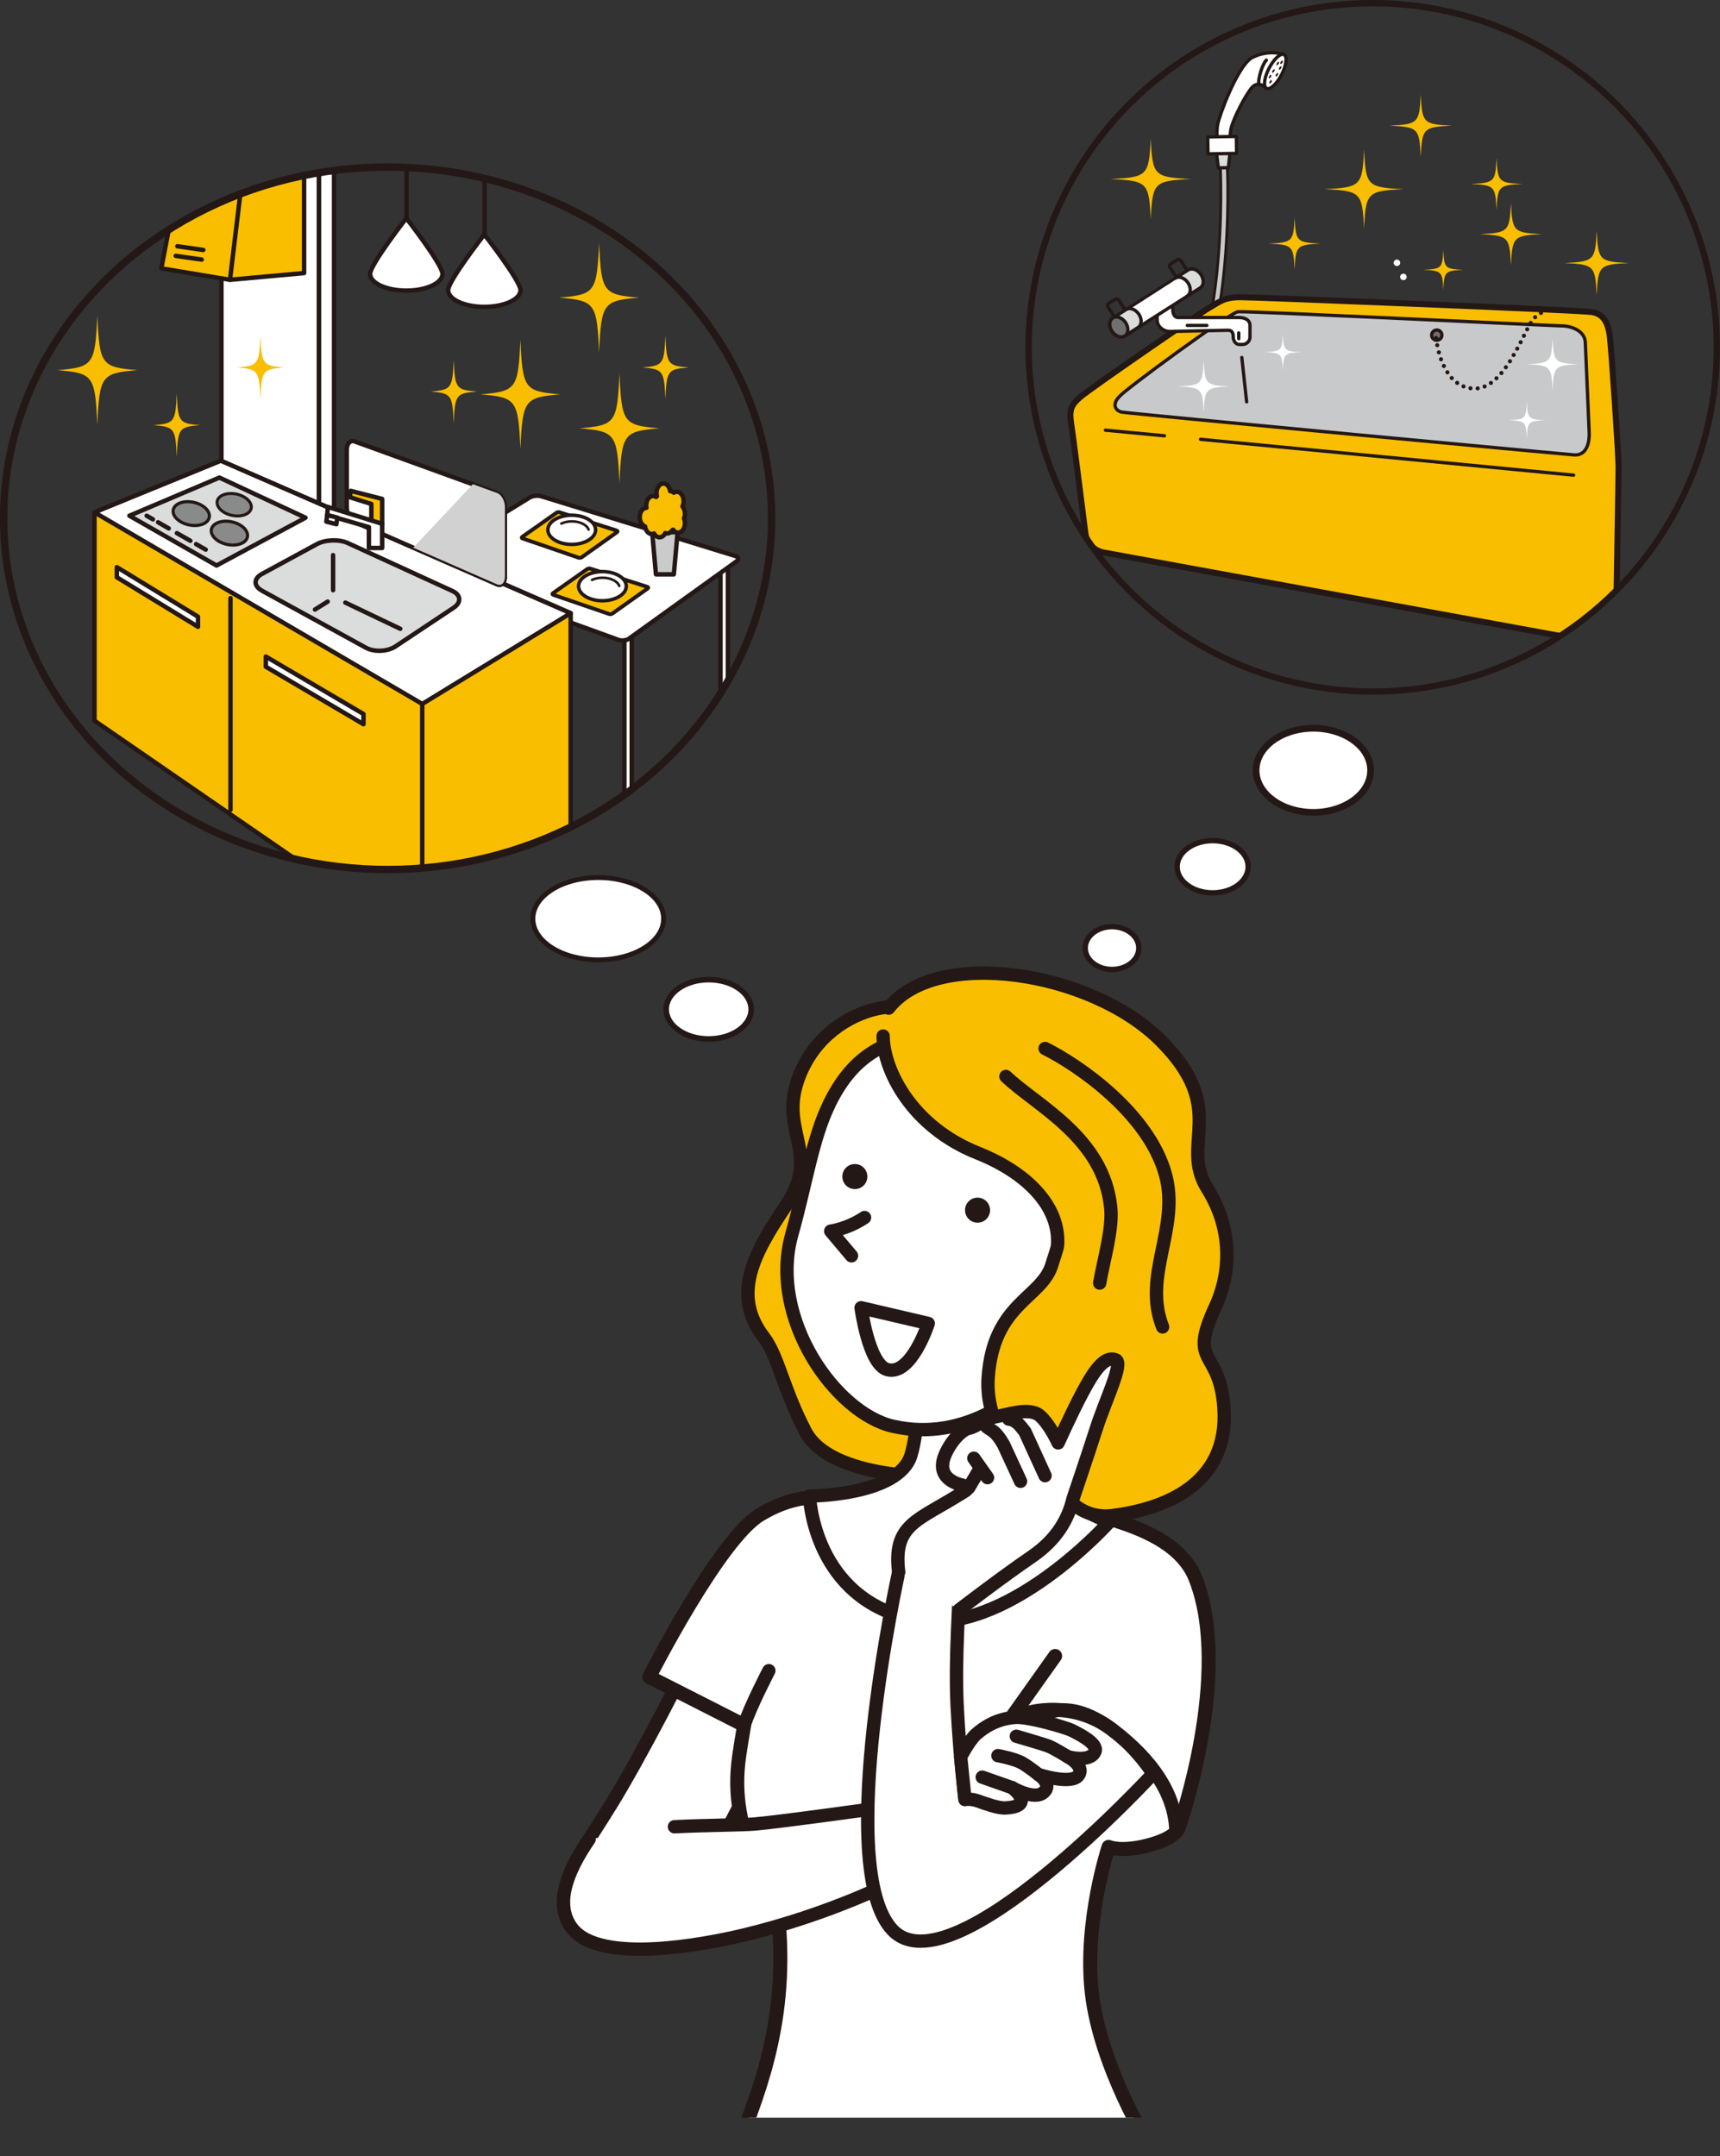 <svg xmlns="http://www.w3.org/2000/svg" xmlns:xlink="http://www.w3.org/1999/xlink" viewBox="0 0 305.59 382.97"><rect x="0" y="0" width="305.59" height="382.97" fill="#333333" stroke="none"/><defs><style>      .cls-1, .cls-2, .cls-3, .cls-4, .cls-5, .cls-6, .cls-7, .cls-8, .cls-9, .cls-10 {        fill: none;      }      .cls-2, .cls-11, .cls-12, .cls-13, .cls-14, .cls-15, .cls-16, .cls-17, .cls-18, .cls-19, .cls-20, .cls-21, .cls-22, .cls-23, .cls-24, .cls-25, .cls-26, .cls-27, .cls-28, .cls-29, .cls-30, .cls-3, .cls-4, .cls-5, .cls-6, .cls-7, .cls-8, .cls-31, .cls-10, .cls-32 {        stroke: #231815;      }      .cls-2, .cls-11, .cls-12, .cls-13, .cls-14, .cls-15, .cls-16, .cls-17, .cls-18, .cls-19, .cls-20, .cls-21, .cls-22, .cls-23, .cls-24, .cls-27, .cls-28, .cls-29, .cls-30, .cls-3, .cls-4, .cls-5, .cls-6, .cls-7, .cls-8, .cls-31, .cls-9, .cls-10, .cls-32 {        stroke-linecap: round;        stroke-linejoin: round;      }      .cls-2, .cls-32 {        stroke-width: 2.49px;      }      .cls-11 {        fill: #c8c9ca;      }      .cls-11, .cls-16, .cls-21, .cls-24, .cls-27, .cls-28, .cls-8 {        stroke-width: .59px;      }      .cls-12 {        stroke-width: 1.19px;      }      .cls-12, .cls-13, .cls-14, .cls-15, .cls-16, .cls-17, .cls-18, .cls-19, .cls-20, .cls-33, .cls-32 {        fill: #fff;      }      .cls-13 {        stroke-width: .95px;      }      .cls-14 {        stroke-width: .99px;      }      .cls-15 {        stroke-width: .62px;      }      .cls-17, .cls-23, .cls-29, .cls-30, .cls-7 {        stroke-width: .79px;      }      .cls-18 {        stroke-width: .86px;      }      .cls-19 {        stroke-width: .45px;      }      .cls-20, .cls-31, .cls-10 {        stroke-width: 2.37px;      }      .cls-21, .cls-22, .cls-23, .cls-31, .cls-34 {        fill: #f9be00;      }      .cls-22 {        stroke-width: 1.07px;      }      .cls-24 {        fill: #fffbda;      }      .cls-35 {        isolation: isolate;      }      .cls-36 {        mix-blend-mode: multiply;      }      .cls-37 {        clip-path: url(#clippath-1);      }      .cls-38 {        clip-path: url(#clippath-3);      }      .cls-39 {        clip-path: url(#clippath-2);      }      .cls-25 {        stroke-width: .53px;      }      .cls-25, .cls-26 {        fill: #898a8a;        stroke-miterlimit: 10;      }      .cls-40, .cls-27, .cls-29 {        fill: #dbdcdc;      }      .cls-26 {        stroke-width: .56px;      }      .cls-41 {        fill: #231815;      }      .cls-28 {        fill: #717071;      }      .cls-30 {        fill: #cacbcb;      }      .cls-3 {        stroke-width: 1.72px;      }      .cls-4 {        stroke-width: 1.31px;      }      .cls-5 {        stroke-width: 1.12px;      }      .cls-6 {        stroke-width: .68px;      }      .cls-9 {        stroke: #c8c9ca;        stroke-width: .74px;      }      .cls-42 {        fill: #d1d1d1;      }      .cls-43 {        clip-path: url(#clippath);      }    </style><clipPath id="clippath"><rect class="cls-1" x="75.73" y="149.78" width="163.78" height="226.39"></rect></clipPath><clipPath id="clippath-1"><ellipse class="cls-1" cx="68.87" cy="92.06" rx="68.22" ry="62.39"></ellipse></clipPath><clipPath id="clippath-2"><rect id="SVGID" class="cls-1" x="4.47" y="17.93" width="137.57" height="151.48"></rect></clipPath><clipPath id="clippath-3"><circle class="cls-1" cx="243.89" cy="61.7" r="61.14"></circle></clipPath></defs><g class="cls-35"><g id="_&#x30EC;&#x30A4;&#x30E4;&#x30FC;_1" data-name=" &#x30EC;&#x30A4;&#x30E4;&#x30FC; 1"><g class="cls-43"><g><path class="cls-20" d="M123.55,292.66s-6.64,13.61-13.17,24.84c-4.47,7.7-9.1,13.71-9.19,15.9-.23,5.19,20.87,1.93,20.87,1.93,1.69.51,12.42-19.42,14.16-25.53l-12.67-17.14Z"></path><path class="cls-32" d="M147.07,266.22s-4.97-1.44-12.04,2.84c-7.3,4.41-19.68,28.82-19.68,28.82l16.86,8.57s-.82,4.64-1.05,6.83c-1.46,13.77,6.65,22.19,7.17,27.78,1.81,19.56-4.66,32.72-7.08,40.17,8.34.7,69.58.64,72.98,0,0,0-8.76-14.1-10.25-27.27-1.43-12.63,2.98-25.9,2.98-25.9,0,0,2.06.96,6.71-.19,5.53-1.37,5.78-3.29,5.78-3.29,0,0,9.57-27.24,2.98-44.13-3.9-10.01-20.05-11.32-30-14.75-6.55-2.26-23.48.51-35.36.51Z"></path><path class="cls-31" d="M171.63,223.24c-2.08-3.58-9.82-20-13.08-23.97-.59-.72-1.56-1.38-2.75-1.98l8.6-14.91c.24-6.45-18.18-4.72-22.82,9.97-2.85,9.02,4.31,12.57-2.03,21.94-5.64,8.35-9.6,15.71-3.87,23.2,2.58,3.36,3.51,9.33,7.42,16.78,4.46,8.5,23.34,8.36,28.88,8.01,9.28-.58,13.74-7.07,17.06-9.59,5.41-4.12.01-18.3,2.08-22.37s-17.42-3.51-19.5-7.08Z"></path><path class="cls-20" d="M185.33,235.2s-9.14,17.37-5.12,23.66c4.03,6.3,16.84,11.52,16.84,11.52,0,0-18.41,20.55-34.57,17.32-18.06-3.61-18.66-21.97-18.66-21.97,0,0,15.95,0,18.06-7.34,2.63-9.16-.6-20.8-.6-20.8"></path><path class="cls-20" d="M147.33,196.12c-2.99,6.11-4.1,14.1-6.65,23.15-4.2,14.93,7.82,31.79,18,34.08,12.83,2.9,23.71-5.23,31.27-14.55,5.05-6.22,10.65-19.44,10.52-28.61-.13-9.17-12.22-27.24-26.12-27.06-13.9.17-21.63,1.94-27.03,12.98Z"></path><path class="cls-41" d="M175.9,214.86c.06,1.23-.89,2.27-2.12,2.32-1.23.06-2.27-.89-2.32-2.12-.06-1.23.89-2.27,2.12-2.32,1.23-.06,2.27.89,2.32,2.12Z"></path><path class="cls-41" d="M154.1,208.89c.06,1.23-.89,2.27-2.12,2.32-1.23.06-2.27-.89-2.32-2.12-.06-1.23.89-2.27,2.12-2.32,1.23-.06,2.27.89,2.32,2.12Z"></path><path class="cls-20" d="M164.92,235.08s-3.01,9.36-7.27,8.2c-3.33-.91-4.66-10.99-4.66-10.99l11.93,2.79Z"></path><path class="cls-20" d="M193.67,228.22c6.14.94,7.58,4.46,5.6,8.22-1.98,3.76-7.87,5.05-11.85,2.95"></path><path class="cls-20" d="M195.17,233.8c-2.36-.7-4.32.06-5.21.96"></path><path class="cls-31" d="M156.9,184.03c.07,6.14,5.14,16.14,16.82,20.79,8.55,3.4,14.62,9.32,14.18,16.34-.06.71-.69,2.33-.96,3.31-1.7,6.13-10.47,6.89-11.37,20.21-.46,6.78,3.1,12.52,6.77,14.45,5.06,2.65,7.35,11.09,15.36,10.07,8.76-1.12,20.75-5.27,19.75-19.19-.76-10.62-6.43-7.33-1.5-17.93,2.44-5.26,3.44-13.16-1.45-20.97-5.01-7.99,3.96-14.06-8.3-26.3-12.44-12.41-39.93-16.53-48.32-5.74"></path><path class="cls-20" d="M153.6,216.27c-3.03,2.04-6.01,2.41-6.01,2.41l3.69,4.38"></path><line class="cls-20" x1="176.02" y1="262.9" x2="174.03" y2="259.03"></line><path class="cls-20" d="M136.6,296.76s-3.35,6.43-4.38,9.69"></path><path class="cls-10" d="M178.72,191.21c5.47,5.22,17.37,10.86,18.62,23.28.39,3.94-1.24,9.16-1.96,13.42"></path><path class="cls-10" d="M185.68,186.24c5.97,2.98,18.37,11.49,21.38,22.37,2.64,9.54-4.13,17.9-.5,27.09"></path><line class="cls-20" x1="189.49" y1="259.56" x2="188.01" y2="256.3"></line><path class="cls-20" d="M104.67,326.69c-4.1,5.96-6.21,11.8-2.98,15.9,5.04,6.39,23.67,2.74,30.31,1.16,15.65-3.73,27.07-9.7,27.07-9.7l-.7-13.2s-19.8,2.77-24.23,3.14c-2.44.21-8.51.2-14.31.49"></path><g><g><path class="cls-20" d="M159.67,279.25s-11.61,52.46-1.11,63.56c10.5,11.1,46.3-27.75,46.3-27.75,0,0-2.71-4.34-7.27-7.83-6.89-5.28-11.05-3.02-11.05-3.02l-15.1,15.42s-.93-7.69-1.38-16.52c-.46-8.93.54-19.54.22-19.33"></path><path class="cls-20" d="M159.67,279.25c-.99-8.06,2.92-9.01,9.67-13.1,3.43-2.08,2.58-1.4,1.65-2.36,0,0-4.87-.78-3.17-5.15.98-2.52,3.03-4.69,4.38-4.95,1.35-.26,2.57-1.66,4.48-1.98,1.91-.33,6.1-1.82,7.98-.31.97.77,2.25,2.58,3.34,4.9,1.59-3.51,3.98-8.6,5.75-11.47,1.63-2.64,3.1-3.87,4.49-3.28,1.42.61-1.84,7.13-3.49,12.29-1.66,5.16-4.1,12.34-4.1,12.34-.83,3.56-2.82,7.24-7.34,10.33-5.47,3.74-12.93,9.47-12.93,9.47"></path><path class="cls-20" d="M181.32,263.12l-3.01-6.5c-1.41-2.47-2.02-2.4-2.98-3.15"></path><path class="cls-20" d="M185.67,262.12l-3.57-7.81c-.76-.91-1.39-2.05-2.88-2.24"></path></g><line class="cls-20" x1="172.12" y1="264.25" x2="174.03" y2="261.02"></line></g><path class="cls-20" d="M180.48,305.05c2.26-.13,8.85,1.77,9.97,2.33,1.12.56,4.68,2.3,4.1,3.73-.84,2.05-4.84.93-4.84.93,0,0,3.17,1.68,1.86,3.35-1.3,1.68-7.08-.19-7.08-.19,0,0,2.61,1.68.93,3.17-1.68,1.49-5.59-.83-5.59-.83,0,0,4.35,3.35-1.24,3.6-1.3.06-3.59-.8-4.84-1.24-1.27-.45-2.3-.27-2.3-.27l-.77-7.55s1.52-2.98,2.82-4.1c1.3-1.12,3.6-2.73,6.99-2.93Z"></path><path class="cls-20" d="M189.7,312.04s-2.42-1.49-3.35-1.86c-.93-.37-5.78-1.77-5.78-1.77"></path><path class="cls-20" d="M184.48,315.2s-1.58-1.3-2.89-2.05c-1.3-.75-4.29-1.3-4.29-1.3"></path><line class="cls-20" x1="179.82" y1="317.54" x2="174.51" y2="315.67"></line><path class="cls-2" d="M182.68,304.25s7.83-2.42,14.91,2.98c7.44,5.68,11,11.51,11.37,17.48"></path><line class="cls-2" x1="187.46" y1="294.15" x2="179.92" y2="304.77"></line><line class="cls-10" x1="173.02" y1="259.02" x2="175.45" y2="262.47"></line></g></g><g><g class="cls-37"><g class="cls-39"><g><g><g><rect class="cls-33" x="110.93" y="108.17" width="1.31" height="32.59" rx=".56" ry=".56"></rect><rect class="cls-7" x="110.93" y="108.17" width="1.31" height="32.59" rx=".56" ry=".56"></rect></g><g><rect class="cls-33" x="128.01" y="98.43" width="1.31" height="30.56" rx=".56" ry=".56"></rect><rect class="cls-7" x="128.01" y="98.43" width="1.31" height="30.56" rx=".56" ry=".56"></rect></g><g><path class="cls-33" d="M111.86,113.39c-.5.36-1.39.49-1.98.27l-34.74-12.59c-.58-.21-.63-.65-.1-.98l19.03-11.7c.53-.32,1.45-.44,2.04-.26l34.54,10.63c.59.18.67.63.16.99l-18.96,13.63Z"></path><path class="cls-7" d="M111.86,113.39c-.5.36-1.39.49-1.98.27l-34.74-12.59c-.58-.21-.63-.65-.1-.98l19.03-11.7c.53-.32,1.45-.44,2.04-.26l34.54,10.63c.59.18.67.63.16.99l-18.96,13.63Z"></path></g><g><path class="cls-34" d="M108.79,108.99c-.14.1-.39.14-.55.08l-9.96-3.42c-.16-.06-.18-.18-.04-.28l6.08-4.28c.14-.1.39-.14.55-.09l10.16,3.25c.16.05.18.18.04.28l-6.28,4.46Z"></path><path class="cls-6" d="M108.79,108.99c-.14.1-.39.14-.55.08l-9.96-3.42c-.16-.06-.18-.18-.04-.28l6.08-4.28c.14-.1.39-.14.55-.09l10.16,3.25c.16.05.18.18.04.28l-6.28,4.46Z"></path></g><g><ellipse class="cls-15" cx="107.03" cy="104.12" rx="4.24" ry="2.59"></ellipse><path class="cls-19" d="M105.18,103.01c.52-.24,1.16-.39,1.86-.39,1.46,0,2.68.62,2.99,1.46"></path></g><g><path class="cls-34" d="M103.34,98.98c-.14.1-.39.14-.55.08l-9.96-3.42c-.16-.06-.18-.18-.04-.28l6.08-4.28c.14-.1.39-.14.55-.08l10.16,3.25c.16.05.18.18.04.28l-6.28,4.46Z"></path><path class="cls-6" d="M103.34,98.98c-.14.1-.39.14-.55.08l-9.96-3.42c-.16-.06-.18-.18-.04-.28l6.08-4.28c.14-.1.39-.14.55-.08l10.16,3.25c.16.05.18.18.04.28l-6.28,4.46Z"></path></g><g><ellipse class="cls-15" cx="101.58" cy="94.11" rx="4.24" ry="2.59"></ellipse><path class="cls-19" d="M99.73,93c.52-.24,1.16-.39,1.86-.39,1.46,0,2.68.62,2.99,1.46"></path></g><g><polygon class="cls-30" points="119.72 102.02 116.54 102.02 115.87 94.53 120.39 94.53 119.72 102.02"></polygon><g><path class="cls-34" d="M121.69,91.23c0-.51-.17-.96-.44-1.27.13-.27.21-.58.21-.93,0-.93-.55-1.68-1.22-1.68-.19,0-.36.06-.52.17-.19-.17-.41-.26-.65-.27-.11-.78-.6-1.36-1.2-1.36-.68,0-1.22.75-1.22,1.68,0,.19.03.38.07.55-.05.05-.1.1-.14.16-.17-.11-.35-.18-.55-.18-.68,0-1.22.75-1.22,1.68,0,.15.02.29.04.42-.66.02-1.19.76-1.19,1.67,0,.79.4,1.45.94,1.63.11.77.6,1.36,1.2,1.36.14,0,.27-.04.4-.1.22.41.58.68.98.68.42,0,.8-.3,1.02-.75.1.04.21.07.32.07.37,0,.7-.23.92-.58.05-.03.1-.06.15-.09.22.32.53.52.88.52.68,0,1.22-.75,1.22-1.68,0-.31-.06-.59-.17-.84.11-.25.17-.53.17-.84Z"></path><path class="cls-7" d="M121.69,91.23c0-.51-.17-.96-.44-1.27.13-.27.21-.58.21-.93,0-.93-.55-1.68-1.22-1.68-.19,0-.36.06-.52.17-.19-.17-.41-.26-.65-.27-.11-.78-.6-1.36-1.2-1.36-.68,0-1.22.75-1.22,1.68,0,.19.03.38.07.55-.05.05-.1.1-.14.16-.17-.11-.35-.18-.55-.18-.68,0-1.22.75-1.22,1.68,0,.15.02.29.04.42-.66.02-1.19.76-1.19,1.67,0,.79.4,1.45.94,1.63.11.77.6,1.36,1.2,1.36.14,0,.27-.04.4-.1.22.41.58.68.98.68.42,0,.8-.3,1.02-.75.1.04.21.07.32.07.37,0,.7-.23.92-.58.05-.03.1-.06.15-.09.22.32.53.52.88.52.68,0,1.22-.75,1.22-1.68,0-.31-.06-.59-.17-.84.11-.25.17-.53.17-.84Z"></path></g></g></g><polyline class="cls-17" points="56.65 95.71 56.65 22.66 59.35 23.5 59.35 92.3"></polyline><polyline class="cls-17" points="56.65 95.84 56.65 22.66 39.34 29.1 39.34 83.61 56.65 95.84"></polyline><polygon class="cls-23" points="16.79 91.01 16.79 128.02 75.02 168.13 101.39 148.92 101.39 108.92 39.23 81.84 16.79 91.01"></polygon><polygon class="cls-17" points="16.79 91.01 39.23 81.84 101.39 108.92 75.02 125.04 16.79 91.01"></polygon><polygon class="cls-29" points="22.99 91.61 38.98 84.83 54.28 91.96 38.47 100.45 22.99 91.61"></polygon><g><path class="cls-40" d="M46.52,104.9c-1.48-.81-1.48-2.13,0-2.94l9.78-5.31c1.48-.81,3.95-.89,5.49-.19l18.58,8.51c1.53.7,1.64,2.04.23,2.98l-10.35,6.88c-1.41.93-3.77,1.03-5.25.22l-18.5-10.15Z"></path><path class="cls-7" d="M46.52,104.9c-1.48-.81-1.48-2.13,0-2.94l9.78-5.31c1.48-.81,3.95-.89,5.49-.19l18.58,8.51c1.53.7,1.64,2.04.23,2.98l-10.35,6.88c-1.41.93-3.77,1.03-5.25.22l-18.5-10.15Z"></path></g><line class="cls-7" x1="40.95" y1="106.25" x2="40.95" y2="143.85"></line><polygon class="cls-17" points="64.58 128.64 47.23 118.43 47.23 116.62 64.58 126.83 64.58 128.64"></polygon><polygon class="cls-17" points="35.18 111.34 20.76 102.54 20.76 100.74 35.18 109.54 35.18 111.34"></polygon><polygon class="cls-23" points="33.24 23.85 44.4 20.3 54.03 24.15 54.03 48.51 40.86 49.7 28.66 47.67 33.24 23.85"></polygon><line class="cls-7" x1="44.4" y1="20.3" x2="40.86" y2="49.7"></line><path class="cls-26" d="M43.98,95.23c-.1,1.13-1.62,1.81-3.4,1.52-1.78-.29-3.14-1.45-3.04-2.58.1-1.13,1.62-1.81,3.4-1.52,1.78.29,3.14,1.45,3.04,2.58Z"></path><path class="cls-26" d="M37.2,91.76c-.1,1.13-1.62,1.81-3.4,1.52s-3.14-1.45-3.04-2.58c.1-1.13,1.62-1.81,3.4-1.52,1.78.29,3.14,1.45,3.04,2.58Z"></path><path class="cls-25" d="M44.65,90.15c-.09,1.07-1.53,1.71-3.21,1.44-1.68-.27-2.96-1.36-2.87-2.43.09-1.07,1.53-1.71,3.21-1.44,1.68.27,2.96,1.36,2.87,2.43Z"></path><path class="cls-34" d="M122.32,65.27c-3.7.31-3.88.56-4.1,5.62-.22-5.06-.41-5.31-4.1-5.62,3.7-.31,3.88-.56,4.1-5.62.22,5.06.41,5.31,4.1,5.62Z"></path><path class="cls-34" d="M50.37,65.27c-3.7.31-3.88.56-4.1,5.62-.22-5.06-.41-5.31-4.1-5.62,3.7-.31,3.88-.56,4.1-5.62.22,5.06.41,5.31,4.1,5.62Z"></path><path class="cls-34" d="M35.5,75.52c-3.7.31-3.88.56-4.1,5.62-.22-5.06-.41-5.31-4.1-5.62,3.7-.31,3.88-.56,4.1-5.62.22,5.06.41,5.31,4.1,5.62Z"></path><path class="cls-34" d="M84.71,69.55c-3.7.31-3.88.56-4.1,5.62-.22-5.06-.41-5.31-4.1-5.62,3.7-.31,3.88-.56,4.1-5.62.22,5.06.41,5.31,4.1,5.62Z"></path><path class="cls-34" d="M24.4,65.75c-6.4.53-6.72.96-7.11,9.73-.39-8.77-.7-9.2-7.11-9.73,6.4-.53,6.72-.96,7.11-9.73.39,8.77.7,9.2,7.11,9.73Z"></path><path class="cls-34" d="M99.57,70.05c-6.4.53-6.72.96-7.11,9.73-.39-8.77-.7-9.2-7.11-9.73,6.4-.53,6.72-.96,7.11-9.73.39,8.77.7,9.2,7.11,9.73Z"></path><path class="cls-34" d="M117.17,76.08c-6.4.53-6.72.96-7.11,9.73-.39-8.77-.7-9.2-7.11-9.73,6.4-.53,6.72-.96,7.11-9.73.39,8.77.7,9.2,7.11,9.73Z"></path><path class="cls-34" d="M113.55,52.87c-6.4.53-6.72.96-7.11,9.73-.39-8.77-.7-9.2-7.11-9.73,6.4-.53,6.72-.96,7.11-9.73.39,8.77.7,9.2,7.11,9.73Z"></path><line class="cls-7" x1="59.18" y1="98.61" x2="59.18" y2="104.84"></line><line class="cls-7" x1="55.96" y1="108.27" x2="58.22" y2="106.86"></line><line class="cls-7" x1="61.36" y1="107.04" x2="71.11" y2="111.69"></line><line class="cls-7" x1="27.17" y1="92.25" x2="26.06" y2="91.61"></line><line class="cls-7" x1="29.98" y1="93.86" x2="28.08" y2="92.77"></line><line class="cls-7" x1="33.82" y1="96.06" x2="31.43" y2="94.7"></line><line class="cls-7" x1="36.55" y1="97.63" x2="34.84" y2="96.65"></line><line class="cls-7" x1="31.22" y1="45.45" x2="35.84" y2="46.11"></line><line class="cls-7" x1="31.51" y1="43.74" x2="36.12" y2="44.4"></line><g><path class="cls-17" d="M78.62,48.65c0,1.64-2.88,2.97-6.43,2.97s-6.43-1.33-6.43-2.97,6.43-9.89,6.43-9.89c0,0,6.43,8.25,6.43,9.89Z"></path><line class="cls-7" x1="72.23" y1="9.98" x2="72.23" y2="38.76"></line></g><g><path class="cls-17" d="M92.48,51.54c0,1.64-2.88,2.97-6.43,2.97s-6.43-1.33-6.43-2.97,6.43-9.89,6.43-9.89c0,0,6.43,8.25,6.43,9.89Z"></path><line class="cls-7" x1="86.09" y1="12.88" x2="86.09" y2="41.66"></line></g><line class="cls-7" x1="75.02" y1="125.04" x2="75.02" y2="161.56"></line><g><path class="cls-33" d="M89.71,102.43c0,1.09-.62,1.71-1.38,1.38l-25.34-11.09c-.76-.33-1.38-1.49-1.38-2.58v-10.26c0-1.09.63-1.75,1.4-1.47l25.29,9.17c.77.28,1.4,1.4,1.4,2.49v12.37Z"></path><path class="cls-7" d="M89.71,102.43c0,1.09-.62,1.71-1.38,1.38l-25.34-11.09c-.76-.33-1.38-1.49-1.38-2.58v-10.26c0-1.09.63-1.75,1.4-1.47l25.29,9.17c.77.28,1.4,1.4,1.4,2.49v12.37Z"></path></g><g><polygon class="cls-23" points="62.32 87.19 67.9 88.62 67.9 93.04 65.98 92.8 65.98 89.52 62.14 88.32 62.32 87.19"></polygon><polygon class="cls-17" points="58.26 90.05 67.9 93.04 67.9 97.34 65.54 97.34 65.54 93.63 58.13 91.49 58.26 90.05"></polygon><polygon class="cls-17" points="59.77 93.11 57.98 92.66 58.13 91.49 59.93 91.94 59.77 93.11"></polygon></g><g class="cls-36"><path class="cls-42" d="M88.31,87.57l-4.3-1.56-10.59,11.27,14.91,6.52c.76.33,1.38-.29,1.38-1.38v-12.37c0-1.09-.63-2.21-1.4-2.49Z"></path></g></g></g></g><ellipse class="cls-4" cx="68.87" cy="92.06" rx="68.22" ry="62.39"></ellipse></g><ellipse class="cls-18" cx="106.29" cy="163.19" rx="11.61" ry="7.31"></ellipse><ellipse class="cls-14" cx="125.91" cy="179.28" rx="7.55" ry="5.27"></ellipse><ellipse class="cls-13" cx="215.45" cy="153.96" rx="6.31" ry="4.64"></ellipse><ellipse class="cls-12" cx="233.34" cy="136.83" rx="10.17" ry="7.47"></ellipse><ellipse class="cls-13" cx="197.57" cy="168.4" rx="4.76" ry="3.8"></ellipse><g><g class="cls-38"><g><g><path class="cls-16" d="M216.45,25.46s-.58-1.99.09-4.14c1.2-3.89,3.98-10.11,5.94-11.1,3.04-1.54,5.67-.52,5.67-.52l-3.12,6.01s-1.22-1.38-2.42-.35c-.73.63-2.68,4.02-3.62,6.57-.6,1.63-.4,3.04-.4,3.04,0,0-.1.58-.94.67-.6.06-1.21-.18-1.21-.18Z"></path><g><path class="cls-3" d="M217.44,29.73s1.73,35.11-10.22,45.68"></path><path class="cls-9" d="M217.44,29.73s1.73,35.11-10.22,45.68"></path></g><polygon class="cls-27" points="216.06 26.55 216.46 29.82 218.24 29.79 218.61 26.41 216.06 26.55"></polygon><ellipse class="cls-16" cx="226.59" cy="12.71" rx="3.38" ry="1.25" transform="translate(110.95 207.98) rotate(-62.58)"></ellipse><path class="cls-16" d="M223.63,14.78c-.06-1.04.67-3.39,1.36-4.1"></path><rect class="cls-16" x="214.6" y="24.27" width="5.08" height="3.01" transform="translate(-.41 3.73) rotate(-.98)"></rect><path class="cls-41" d="M227.21,10.99c.07.05.05.22-.06.38-.11.16-.25.25-.33.2-.07-.05-.05-.22.06-.38.11-.16.25-.25.33-.2Z"></path><path class="cls-41" d="M226.44,12.32c.07.05.05.22-.06.38-.11.16-.25.25-.33.2-.07-.05-.05-.22.06-.38.11-.16.25-.25.33-.2Z"></path><path class="cls-41" d="M227.64,11.79c.07.05.05.22-.06.38s-.25.25-.33.2c-.07-.05-.05-.22.06-.38.11-.16.25-.25.33-.2Z"></path><path class="cls-41" d="M225.84,13.32c.07.05.05.22-.06.38-.11.16-.25.25-.33.2-.07-.05-.05-.22.06-.38.11-.16.25-.25.33-.2Z"></path><path class="cls-41" d="M227.06,12.98c.07.05.05.22-.06.38-.11.16-.25.25-.33.2-.07-.05-.05-.22.06-.38.11-.16.25-.25.33-.2Z"></path><path class="cls-41" d="M225.94,14.24c.07.05.05.22-.06.38-.11.16-.25.25-.33.2-.07-.05-.05-.22.06-.38.11-.16.25-.25.33-.2Z"></path><path class="cls-41" d="M227.89,10.78c.07.05.05.22-.06.38-.11.16-.25.25-.33.2-.07-.05-.05-.22.06-.38s.25-.25.33-.2Z"></path></g><path class="cls-22" d="M196.07,98.13c-1.71-.31-3.01-1.69-3.23-3.41-.7-5.55-2.2-17.34-2.51-19.37-.42-2.67.03-3.47,1.71-4.91,1.68-1.44,21.09-14.83,22.89-15.82,1.55-.86,2.44-1.83,5.38-1.83s60.6,2.32,62.49,2.63,2.86,1.6,3.2,4.23c.29,2.2,1.57,21.09,1.57,23.35,0,1.71-.3,19.02-.44,27.34-.04,2.32-2.15,4.05-4.43,3.63l-86.63-15.83Z"></path><path class="cls-11" d="M199.34,73.2c1.32.27,79.44,7.57,80.41,7.61,2.26.09,2.66-2.43,2.6-3.91-.04-1.05-.66-15.58-.69-16.11-.11-2.06-2.51-2.91-4.28-2.91-1.37,0-55.24-2.63-57.41-2.51-1.38.07-20.71,14.3-21.02,15.02-1.37,1.26-.93,2.55.39,2.82Z"></path><path class="cls-33" d="M248.75,46.51c.09.3-.08.63-.39.72-.31.09-.64-.08-.73-.38-.09-.3.08-.63.39-.72.31-.09.64.08.73.38Z"></path><path class="cls-33" d="M249.9,49.02c.09.3-.08.63-.39.72-.31.09-.64-.08-.73-.38-.09-.3.08-.63.39-.72.31-.09.64.08.73.38Z"></path><g><path class="cls-16" d="M205.59,55.23v1.63c0,1.16,1.15,2.02,2.22,2.02l10.38-.22c.74,0,.91.52.91,1.16s.38,1.37,1.12,1.37h.52c.74,0,1.34-.59,1.34-1.31v-2.05c0-1.08-1-1.43-1.98-1.43h-10.77c-.74,0-.96-.8-.96-1.43v-1.13"></path><g><path class="cls-8" d="M200.53,55.96c.14.21.08.5-.14.64l-1.13.72c-.22.14-.51.08-.65-.14l-1.76-2.65c-.14-.21-.08-.5.14-.64l1.13-.72c.22-.14.51-.08.65.14l1.76,2.65Z"></path><path class="cls-8" d="M211.54,48.94c.14.21.08.5-.14.64l-1.13.72c-.22.14-.51.08-.65-.14l-1.76-2.65c-.14-.21-.08-.5.14-.64l1.13-.72c.22-.14.51-.08.65.14l1.76,2.65Z"></path><path class="cls-16" d="M199.84,59.68c.32-.2,13.38-8.53,13.39-8.54.66-.42.73-1.48.14-2.36-.59-.88-1.6-1.25-2.26-.83-.01,0-13.08,8.34-13.39,8.54"></path><path class="cls-27" d="M200.08,54.98c-.16.1-2.2,1.4-2.37,1.51-.66.42-.73,1.48-.14,2.36.59.88,1.6,1.25,2.26.83.16-.1,2.2-1.4,2.37-1.51.66-.42.73-1.48.14-2.36-.59-.88-1.6-1.25-2.26-.83Z"></path><ellipse class="cls-28" cx="198.78" cy="58.08" rx="1.43" ry="1.92" transform="translate(2.6 124.41) rotate(-34.97)"></ellipse><path class="cls-27" d="M211.11,47.95c-.16.1-2.13,1.36-2.3,1.46.66-.42,1.68-.05,2.26.83.59.88.52,1.94-.14,2.36.16-.1,2.13-1.36,2.3-1.46.66-.42.73-1.48.14-2.36-.59-.88-1.6-1.25-2.26-.83Z"></path></g></g><line class="cls-21" x1="220.63" y1="63.5" x2="221.49" y2="71.38"></line><line class="cls-8" x1="213.3" y1="78.03" x2="279.58" y2="84.4"></line><line class="cls-8" x1="196.4" y1="76.41" x2="206.89" y2="77.41"></line><circle class="cls-28" cx="255.27" cy="59.53" r=".91"></circle><path class="cls-41" d="M262.17,69.03c-.03-.2.12-.39.32-.41h0c.2-.03.39.12.41.32h0c.03.2-.12.39-.32.41h0s-.03,0-.05,0h0c-.18,0-.34-.14-.37-.32ZM261.2,69.33h0c-.2-.03-.34-.22-.31-.42h0c.03-.2.22-.34.42-.31h0c.2.03.34.22.31.42h0c-.03.18-.18.32-.36.32h0s-.04,0-.05,0ZM263.43,68.79c-.08-.19,0-.4.2-.48h0c.19-.08.4,0,.48.2h0c.08.19,0,.4-.2.48h0s-.1.03-.14.03h0c-.14,0-.28-.08-.34-.23ZM259.88,68.97c-.19-.08-.28-.29-.2-.48h0c.08-.19.29-.28.48-.2h0c.19.08.28.29.2.48h0c-.06.14-.2.23-.34.23h0s-.09,0-.14-.03ZM264.59,68.23c-.12-.17-.08-.4.09-.51h0c.17-.12.4-.08.51.09h0c.12.17.08.4-.09.51h0c-.06.05-.14.07-.21.07h0c-.12,0-.23-.05-.3-.16ZM258.68,68.31c-.17-.12-.2-.35-.08-.52h0c.12-.17.35-.2.51-.08h0c.17.12.2.35.08.52h0c-.07.1-.18.15-.3.15h0c-.08,0-.15-.02-.22-.07ZM265.61,67.45c-.14-.15-.14-.38.01-.52h0c.15-.14.38-.14.52.01h0c.14.15.14.38-.01.52h0c-.07.07-.16.1-.25.1h0c-.1,0-.19-.04-.27-.11ZM257.66,67.4c-.14-.15-.13-.38.02-.52h0c.15-.14.38-.13.52.02h0c.14.15.13.38-.02.52h0c-.07.06-.16.1-.25.1h0c-.1,0-.2-.04-.27-.12ZM266.52,66.54c-.16-.13-.18-.36-.05-.52h0c.13-.16.36-.18.52-.04h0c.16.13.18.36.05.52h0c-.07.09-.18.13-.28.13h0c-.08,0-.17-.03-.24-.09ZM256.85,66.33c-.11-.17-.06-.4.11-.51h0c.17-.11.4-.06.51.11h0c.11.17.06.4-.11.51h0c-.06.04-.13.06-.2.06h0c-.12,0-.24-.06-.31-.17ZM267.33,65.53c-.17-.12-.2-.35-.08-.51h0c.12-.17.35-.2.51-.08h0c.17.12.2.35.08.51h0c-.07.1-.18.15-.3.15h0c-.08,0-.15-.02-.22-.07ZM256.2,65.16c-.09-.18-.01-.4.17-.49h0c.18-.09.4-.01.49.17h0c.09.18.01.4-.17.49h0c-.05.02-.11.04-.16.04h0c-.14,0-.27-.08-.33-.21ZM268.07,64.48c-.17-.11-.22-.34-.11-.51h0c.11-.17.34-.22.51-.11h0c.17.11.22.34.11.51h0c-.07.11-.19.17-.31.17h0c-.07,0-.14-.02-.2-.06ZM255.68,63.94h0c-.07-.19.03-.4.22-.47h0c.19-.07.4.03.47.22h0c.07.19-.03.4-.22.47h0s-.08.02-.13.02h0c-.15,0-.29-.09-.35-.24ZM268.75,63.38c-.18-.1-.24-.33-.14-.5h0c.1-.18.33-.24.5-.14h0c.18.1.24.33.14.5h0c-.07.12-.19.18-.32.18h0c-.06,0-.13-.02-.18-.05ZM255.29,62.68c-.05-.2.06-.4.26-.45h0c.2-.05.4.06.45.26h0c.05.2-.06.4-.26.45h0s-.06.01-.1.01h0c-.16,0-.31-.11-.36-.27ZM269.39,62.26c-.18-.1-.25-.32-.15-.5h0c.1-.18.32-.25.5-.15h0c.18.1.25.32.15.5h0c-.07.12-.19.19-.33.19h0c-.06,0-.12-.01-.17-.04ZM254.99,61.39c-.04-.2.09-.39.29-.43h0c.2-.04.39.09.43.29h0c.04.2-.09.39-.29.43h0s-.05,0-.07,0h0c-.17,0-.33-.12-.36-.3ZM270,61.12c-.18-.09-.25-.32-.16-.5h0c.09-.18.32-.25.5-.16h0c.18.09.25.32.16.5h0c-.07.13-.19.2-.33.2h0c-.06,0-.11-.01-.17-.04ZM254.79,60.07c-.02-.2.13-.38.34-.4h0c.2-.02.38.13.4.34h0c.02.2-.13.38-.34.4h0s-.02,0-.03,0h0c-.19,0-.35-.15-.37-.34ZM270.58,59.97c-.18-.09-.26-.31-.16-.5h0c.09-.18.31-.26.5-.16h0c.18.09.26.31.16.5h0c-.06.13-.19.2-.33.2h0c-.06,0-.11-.01-.17-.04ZM271.17,58.82c-.18-.09-.25-.32-.16-.5h0c.09-.18.32-.25.5-.16h0c.18.09.25.32.16.5h0c-.07.13-.19.2-.33.2h0c-.06,0-.12-.01-.17-.04ZM271.77,57.68c-.17-.11-.23-.33-.13-.51h0c.11-.17.33-.23.51-.13h0c.17.11.23.33.13.51h0c-.07.12-.19.18-.32.18h0c-.06,0-.13-.02-.19-.05ZM272.47,56.59c-.13-.15-.12-.39.03-.52h0c.15-.13.39-.12.52.03h0c.13.15.12.39-.03.52h0c-.07.06-.16.09-.24.09h0c-.1,0-.2-.04-.28-.13ZM273.46,55.77c-.11-.17-.05-.4.13-.51h0c.17-.11.4-.05.51.13h0c.11.17.05.4-.13.51h0c-.06.04-.13.05-.19.05h0c-.13,0-.25-.06-.32-.18ZM274.6,55.16c-.06-.2.05-.4.24-.46h0c.19-.06.4.05.46.24h0c.06.19-.05.4-.24.46h0s-.07.02-.11.02h0c-.16,0-.3-.1-.35-.26ZM277.42,55.32c-.2-.04-.33-.24-.28-.44h0c.04-.2.24-.33.44-.28h0c.2.04.33.24.28.44h0c-.04.17-.19.29-.36.29h0s-.05,0-.08,0ZM275.85,54.85c0-.2.15-.37.36-.38h0c.2,0,.37.15.38.36h0c0,.2-.15.37-.36.38h0s0,0-.01,0h0c-.2,0-.36-.16-.37-.36Z"></path><line class="cls-16" x1="210.95" y1="57.8" x2="214.42" y2="57.8"></line><line class="cls-24" x1="220.09" y1="59.13" x2="220.09" y2="60.16"></line><path class="cls-34" d="M273.97,41.59c-5.07.25-5.27.45-5.52,5.52-.25-5.07-.45-5.27-5.52-5.52,5.07-.25,5.27-.45,5.52-5.52.25,5.07.45,5.27,5.52,5.52Z"></path><path class="cls-34" d="M257.94,22.32c-5.07.25-5.27.45-5.52,5.52-.25-5.07-.45-5.27-5.52-5.52,5.07-.25,5.27-.45,5.52-5.52.25,5.07.45,5.27,5.52,5.52Z"></path><path class="cls-34" d="M234.61,43.27c-4.23.21-4.4.37-4.6,4.6-.21-4.23-.37-4.4-4.6-4.6,4.23-.21,4.4-.37,4.6-4.6.21,4.23.37,4.4,4.6,4.6Z"></path><path class="cls-34" d="M270.49,32.68c-4.23.21-4.4.37-4.6,4.6-.21-4.23-.37-4.4-4.6-4.6,4.23-.21,4.4-.37,4.6-4.6.21,4.23.37,4.4,4.6,4.6Z"></path><path class="cls-34" d="M289.38,46.72c-5.24.26-5.45.46-5.7,5.7-.26-5.24-.46-5.45-5.7-5.7,5.24-.26,5.45-.46,5.7-5.7.26,5.24.46,5.45,5.7,5.7Z"></path><path class="cls-34" d="M249.38,33.6c-6.46.31-6.72.57-7.03,7.03-.31-6.46-.57-6.72-7.03-7.03,6.46-.31,6.72-.57,7.03-7.03.31,6.46.57,6.72,7.03,7.03Z"></path><path class="cls-34" d="M259.97,47.93c-3.25.16-3.38.29-3.54,3.54-.16-3.25-.29-3.38-3.54-3.54,3.25-.16,3.38-.29,3.54-3.54.16,3.25.29,3.38,3.54,3.54Z"></path><path class="cls-34" d="M211.61,31.8c-6.58.32-6.84.58-7.16,7.16-.32-6.58-.58-6.84-7.16-7.16,6.58-.32,6.84-.58,7.16-7.16.32,6.58.58,6.84,7.16,7.16Z"></path><path class="cls-33" d="M280.44,64.7c-4.23.21-4.4.37-4.6,4.6-.21-4.23-.37-4.4-4.6-4.6,4.23-.21,4.4-.37,4.6-4.6.21,4.23.37,4.4,4.6,4.6Z"></path><path class="cls-33" d="M218.46,68.64c-4.23.21-4.4.37-4.6,4.6-.21-4.23-.37-4.4-4.6-4.6,4.23-.21,4.4-.37,4.6-4.6.21,4.23.37,4.4,4.6,4.6Z"></path><path class="cls-33" d="M274.51,74.64c-2.98.15-3.1.26-3.24,3.24-.15-2.98-.26-3.1-3.24-3.24,2.98-.15,3.1-.26,3.24-3.24.15,2.98.26,3.1,3.24,3.24Z"></path><path class="cls-33" d="M231.16,62.55c-2.98.15-3.1.26-3.24,3.24-.15-2.98-.26-3.1-3.24-3.24,2.98-.15,3.1-.26,3.24-3.24.15,2.98.26,3.1,3.24,3.24Z"></path></g></g><circle class="cls-5" cx="243.89" cy="61.7" r="61.14"></circle></g></g></g></svg>